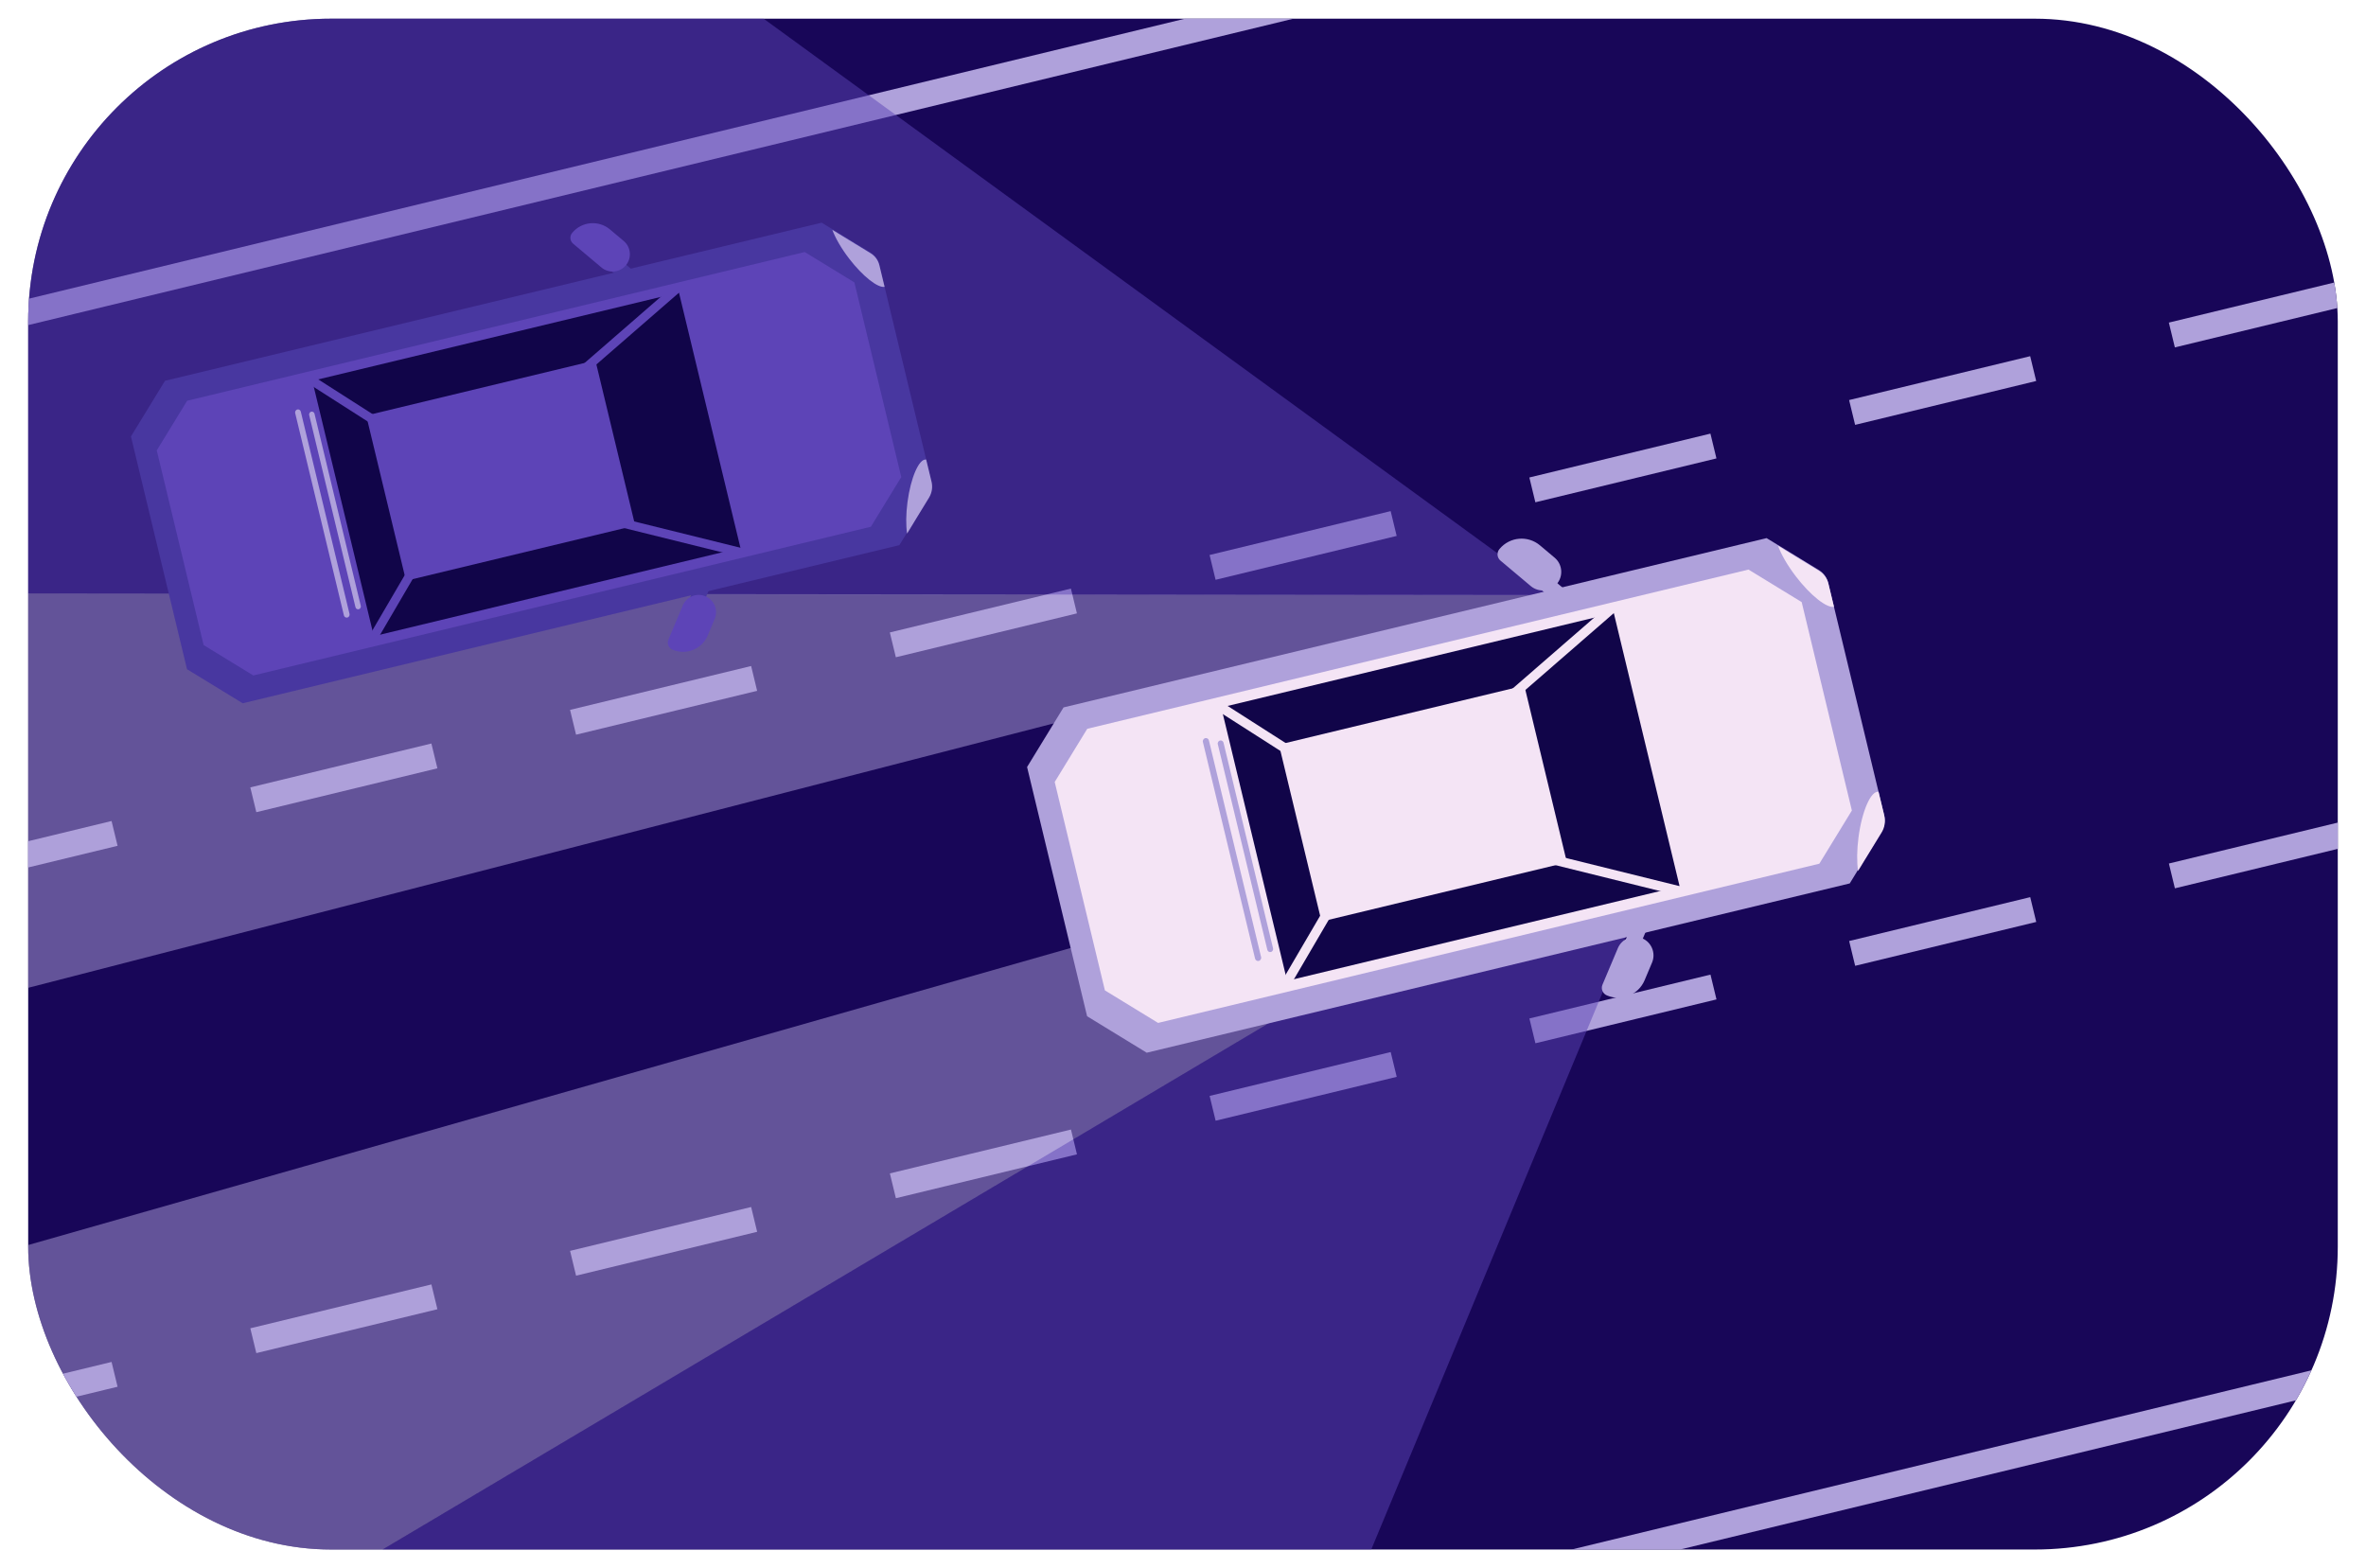 <?xml version="1.0" encoding="UTF-8"?><svg id="Ebene_5" xmlns="http://www.w3.org/2000/svg" xmlns:xlink="http://www.w3.org/1999/xlink" viewBox="0 0 684.96 454.06"><defs><style>.cls-1,.cls-2,.cls-3,.cls-4,.cls-5,.cls-6,.cls-7,.cls-8,.cls-9,.cls-10,.cls-11,.cls-12,.cls-13,.cls-14{stroke-width:0px;}.cls-1,.cls-15,.cls-14{fill:#5d44b7;}.cls-1,.cls-12{opacity:.5;}.cls-2{fill:#afa1dc;}.cls-3{fill:#606060;}.cls-4,.cls-6,.cls-12{fill:#afa1db;}.cls-4,.cls-15,.cls-16,.cls-13{opacity:.49;}.cls-5{fill:#f4e4f5;}.cls-17{stroke:#afa1db;stroke-width:.74px;}.cls-17,.cls-15,.cls-16{stroke-miterlimit:10;}.cls-17,.cls-9{fill:none;}.cls-7{fill:#110549;}.cls-15,.cls-16{stroke:#180658;stroke-width:.82px;}.cls-8{fill:#0a003a;}.cls-10,.cls-16,.cls-13{fill:#180658;}.cls-18{clip-path:url(#clippath-1);}.cls-11{fill:#4837a0;}.cls-19{clip-path:url(#clippath);}</style><clipPath id="clippath"><rect class="cls-9" x="-815.7" y="5.62" width="668.01" height="442.82" rx="87.62" ry="87.62"/></clipPath><clipPath id="clippath-1"><rect class="cls-9" x="8.16" y="5.41" width="668.63" height="443.23" rx="87.7" ry="87.7"/></clipPath></defs><g class="cls-19"><rect class="cls-14" x="-974.41" y="5.62" width="997.6" height="517.2"/><path class="cls-2" d="m333.03,291.94c.67,15.15-1.11,31.52-1.2,47.68h-74.88c.01-.45.02-.9.02-1.35,0-32.59-26.42-59.01-59.01-59.01s-59.01,26.42-59.01,59.01c0,.45,0,.91.02,1.36h-18.6s-242.86,0-242.86,0c.01-.45.02-.9.02-1.35,0-32.59-26.42-59.01-59.01-59.01s-59.01,26.42-59.01,59.01c0,.45,0,.9.02,1.35h-46.7c.47-2.78.96-5.97,1.48-9.75-18.93.3-37.86-.15-56.78-.09v-54.33s.07-.06.1-.09c19.95-18.54,45.04-30.7,72.01-34.63,21.76-3.16,75.05-7.93,75.05-7.93,2.18-.22,5.32-2.65,7.25-3.6,6.38-3.13,12.78-6.21,19.21-9.23,61.04-28.72,127.04-49.43,194.77-53.64,31.94-1.99,63.97.76,95.53,5.74,78.26,12.36,157.24,32.02,229.41,65.22-10.46,4.72-20.93,9.44-31.41,14.15.91,1.06,1.77,2.13,2.54,3.22,1.12,1.49,2.12,3.02,3.02,4.6,4.81,8.41,6.96,17.92,7.78,28.08h-.03c.12,1.52.21,3.05.28,4.6Z"/><path class="cls-14" d="m-116.26,336.27l251.02-1.26s1.69-13.3,4.98-19.71-261.05,2.85-261.05,2.85c0,0,5.31,7.25,5.06,18.13Z"/><path class="cls-6" d="m-118.62,333.86l251.02-1.26s3.01-11.55,7.34-17.31c4.89-6.51-263.41.44-263.41.44,0,0,5.31,7.25,5.06,18.13Z"/><path class="cls-4" d="m135.76,311.73c-3.99,5.71-6.67,16.4-6.23,16.38l-138.24,1.12c4.5-.66,5.14-.88,8.96-1.25l127.2-1.99s3.92-9.81,8.31-14.26Z"/><line class="cls-14" x1="23.24" y1="177.41" x2="8.06" y2="225.98"/><path class="cls-14" d="m241.43,312.17c4.62,7.65,7.29,16.62,7.29,26.22,0,.41,0,.83-.01,1.24h-1.35v.08h-15.26s-.3,0-.3,0h-10.3s-44.41-.03-44.41-.03h-10.6s-2.36,0-2.36,0h-12.89s-4.01-.01-4.01-.01c0-.42-.01-.84-.01-1.25,0-25.88,19.36-47.23,44.4-50.36,2.51-.41,5.07-.61,7.69-.61,18.07,0,33.82,9.94,42.08,24.65.02.03.04.06.06.1Z"/><path class="cls-3" d="m248.72,338.39c0,.41,0,.83-.01,1.24-.65,27.46-23.12,49.52-50.74,49.52s-50.08-22.05-50.74-49.5c0-.42-.01-.84-.01-1.25,0-25.88,19.36-47.23,44.4-50.36,2.51-.41,5.07-.61,7.69-.61,18.07,0,33.82,9.94,42.08,24.65.02.03.04.06.06.1,4.62,7.65,7.29,16.62,7.29,26.22Z"/><path class="cls-10" d="m333.06,287.34h-34.64l-12.16-20.89,7.59-11.79h31.15c5.52,9.67,7.54,20.79,8.07,32.68h0Z"/><path class="cls-8" d="m248.72,338.39c0,.41,0,.83-.01,1.24-.65,27.46-23.12,49.52-50.74,49.52s-50.08-22.05-50.74-49.5c0-.42-.01-.84-.01-1.25,0-25.88,19.36-47.23,44.4-50.36,2.08-.26,4.21-.4,6.36-.4,18.4,0,34.51,9.78,43.41,24.44.02.03.04.06.06.1,4.62,7.65,7.29,16.62,7.29,26.22Z"/><path class="cls-10" d="m247.53,335.64c0,1.34-.05,2.67-.16,3.98,0,.02,0,.04,0,.06v.02c-2.07,24.73-22.79,44.17-48.06,44.17s-46.03-19.46-48.07-44.23c-.11-1.32-.16-2.66-.16-4,0-24.02,17.56-43.93,40.54-47.62,2.51-.41,5.07-.61,7.69-.61,18.07,0,33.82,9.94,42.08,24.65.02.03.04.06.06.1,3.88,6.95,6.09,14.96,6.09,23.48Z"/><circle class="cls-8" cx="197.96" cy="338.39" r="33.87"/><circle class="cls-14" cx="199.3" cy="335.64" r="33.05"/><circle class="cls-17" cx="199.3" cy="335.64" r="22.56"/><path class="cls-16" d="m-147.09,229.34l385.24-10.41-58.97-31.22s-98.77-21.25-214.73-7.37c0,0-54.05,10.41-111.54,49Z"/><path class="cls-15" d="m-147.09,232.6l385.24-10.41-58.97-31.22s-98.77-21.25-214.73-7.37c0,0-54.05,10.41-111.54,49Z"/><polygon class="cls-6" points="-6.8 230.21 18.26 172.97 33.74 173.62 20.47 238.67 -6.8 230.21"/><polygon class="cls-6" points="158.3 228.26 118.25 173.62 108.92 174.71 149.95 232.6 158.3 228.26"/><line class="cls-13" x1="23.24" y1="175.99" x2="8.06" y2="225.98"/></g><g class="cls-18"><path class="cls-10" d="m750.36,57.33v393.95c0,29.37-23.82,53.18-53.19,53.18H57.33c-10.11,0-19.55-2.82-27.6-7.71-15.34-9.33-25.59-26.2-25.59-45.47V57.33C4.15,27.96,27.96,4.15,57.33,4.15h639.84c29.37,0,53.19,23.81,53.19,53.19Z"/><polygon class="cls-6" points="34.04 244.89 4.15 252.13 -18.39 257.59 -20.13 250.41 4.15 244.53 32.3 237.71 34.04 244.89"/><rect class="cls-6" x="72.56" y="221.53" width="53.94" height="7.39" transform="translate(-50.22 29.76) rotate(-13.62)"/><rect class="cls-6" x="165.13" y="199.1" width="53.94" height="7.39" transform="translate(-42.34 50.92) rotate(-13.62)"/><rect class="cls-6" x="257.71" y="176.68" width="53.94" height="7.39" transform="translate(-34.46 72.09) rotate(-13.62)"/><rect class="cls-6" x="350.28" y="154.26" width="53.94" height="7.39" transform="translate(-26.58 93.25) rotate(-13.62)"/><rect class="cls-6" x="442.86" y="131.83" width="53.94" height="7.39" transform="translate(-18.7 114.41) rotate(-13.62)"/><rect class="cls-6" x="535.43" y="109.41" width="53.94" height="7.39" transform="translate(-10.82 135.58) rotate(-13.62)"/><rect class="cls-6" x="628" y="86.99" width="53.94" height="7.39" transform="translate(-2.94 156.74) rotate(-13.62)"/><polygon class="cls-6" points="34.04 401.51 4.15 408.75 -18.39 414.21 -20.13 407.03 4.15 401.15 32.3 394.33 34.04 401.51"/><rect class="cls-6" x="72.56" y="378.15" width="53.94" height="7.39" transform="translate(-87.1 34.16) rotate(-13.62)"/><rect class="cls-6" x="165.13" y="355.73" width="53.94" height="7.39" transform="translate(-79.22 55.33) rotate(-13.62)"/><rect class="cls-6" x="257.71" y="333.31" width="53.94" height="7.39" transform="translate(-71.33 76.49) rotate(-13.62)"/><rect class="cls-6" x="350.28" y="310.88" width="53.94" height="7.39" transform="translate(-63.45 97.65) rotate(-13.62)"/><rect class="cls-6" x="442.86" y="288.46" width="53.94" height="7.39" transform="translate(-55.57 118.82) rotate(-13.62)"/><rect class="cls-6" x="535.43" y="266.04" width="53.94" height="7.39" transform="translate(-47.69 139.98) rotate(-13.62)"/><rect class="cls-6" x="628" y="243.61" width="53.94" height="7.39" transform="translate(-39.81 161.14) rotate(-13.62)"/><polygon class="cls-6" points="683.58 -69.47 379.66 4.15 259.35 33.29 4.15 95.1 -108.92 122.49 -108.92 114.88 4.15 87.5 251.52 27.58 348.26 4.15 681.84 -76.65 683.58 -69.47"/><polygon class="cls-6" points="871.53 347.73 871.53 355.34 750.36 384.69 387.02 472.71 255.92 504.46 147.54 530.71 145.8 523.53 224.53 504.46 390.52 464.25 750.36 377.09 871.53 347.73"/><path class="cls-1" d="m450.27,172.38h-1.52l-16.93-.03h-.02l-121.34-.14h-7.73s-.02,0-.02,0l-98-.13h-4.51l-29.18-.04h-12.26s-.02,0-.02,0l-41.82-.05h-2.96s-8.67-.02-8.67-.02h-3.32s-3.91,0-3.91,0l-42.69-.05h-6.5s-44.73-.07-44.73-.07v-76.74l-113.07,27.39v-7.61L4.15,87.5v-30.16C4.15,27.96,27.96,4.15,57.33,4.15h162.02l32.16,23.43,7.83,5.71,186.3,135.73,4.61,3.36Z"/><polygon class="cls-12" points="449.17 172.28 448.75 172.38 317.56 206.22 4.15 287.04 4.15 252.13 -18.39 257.59 -20.13 250.41 4.15 244.53 4.15 171.81 48.87 171.86 55.36 171.87 98.06 171.91 99.78 171.91 101.97 171.92 105.28 171.92 114 171.92 116.96 171.92 158.99 171.97 159.01 171.97 171.26 171.98 171.27 171.98 200.22 172.02 204.74 172.02 303.05 172.12 303.06 172.12 310.43 172.13 432.23 172.26 432.24 172.26 449.17 172.28"/><path class="cls-1" d="m490.68,222.98l-4.95,11.91-4.33,10.43-.99,2.39-.67,1.61-1.37,3.29-.89,2.13-2.48,6-.16.37-.48,1.15-5.84,14.05-5.69,13.73-3.51,8.45-68.81,165.74-3.5,8.46-13.18,31.75h-117.92l-108.38,26.25-1.74-7.18,78.73-19.07H57.33c-10.11,0-19.55-2.82-27.6-7.71l267.79-159.06,13.17-7.82,83.71-49.72,20.72-12.31,8.4-4.99,34.74-20.62,3.13-1.86,22.45-13.33,6.84-4.06Z"/><path class="cls-12" d="m490.68,222.98l-6.84,4.06-22.45,13.33-3.13,1.86-34.74,20.62h0s-8.39,4.99-8.39,4.99h0l-20.71,12.31h0s-83.71,49.73-83.71,49.73l-13.17,7.82h0L29.74,496.75c-15.34-9.33-25.59-26.2-25.59-45.47v-42.53l-22.54,5.46-1.74-7.18,24.28-5.88v-39.53l321.37-91.58,6.08-1.73,39.94-11.39,1.61-.46,2.05-.58,1.54-.44,1.55-.44,12.34-3.51,65.68-18.72,27.05-7.72,7.31-2.08Z"/><path class="cls-11" d="m260.36,157.84l-190.1,45.78c-6.29-3.85-9.82-6.01-16.12-9.86l-16.23-67.39c3.85-6.3,6.01-9.82,9.86-16.12l190.1-45.78c1.09.67,2.09,1.28,3.04,1.86l11.11,6.79c1.26.77,2.17,2.02,2.51,3.46l15.1,62.7c.38,1.57.11,3.22-.72,4.59-1.33,2.17-2.47,4.04-3.61,5.9-.13.21-.25.42-.38.63-.13.21-.25.42-.38.62l-.38.63c-.51.85-1.04,1.71-1.6,2.62-.68,1.11-1.4,2.28-2.19,3.57Z"/><path class="cls-14" d="m58.95,186.77l-13.57-56.36c3.44-5.62,5.36-8.77,8.8-14.38l178.79-43.06c5.62,3.44,8.77,5.36,14.38,8.8l13.57,56.36-8.8,14.38-178.79,43.06c-5.62-3.44-8.77-5.36-14.38-8.8Z"/><rect class="cls-7" x="114.37" y="79.87" width="76.05" height="109.17" transform="translate(247.43 -45.19) rotate(76.46)"/><rect class="cls-14" x="120.35" y="102.12" width="49.2" height="68.24" transform="translate(243.47 -36.58) rotate(76.46)"/><rect class="cls-14" x="159.76" y="95.53" width="41.96" height="2.56" transform="translate(380.66 51.33) rotate(139.01)"/><rect class="cls-14" x="173.8" y="153.69" width="41.2" height="2.56" transform="translate(345.85 352.13) rotate(-166.09)"/><rect class="cls-14" x="88.53" y="114.92" width="22.33" height="2.56" transform="translate(78.29 -35.4) rotate(32.59)"/><rect class="cls-14" x="102.64" y="173.51" width="22.33" height="2.56" transform="translate(-94.53 184.77) rotate(-59.67)"/><rect class="cls-11" x="178.98" y="75.12" width="4.16" height="8.14" transform="translate(3.92 166.8) rotate(-49.94)"/><path class="cls-14" d="m171.5,62.09h.09c4.27,0,7.73,3.46,7.73,7.73v5.2c0,2.77-2.25,5.01-5.01,5.01h0c-2.77,0-5.01-2.25-5.01-5.01v-10.72c0-1.22.99-2.21,2.21-2.21Z" transform="translate(7.74 158.74) rotate(-49.94)"/><rect class="cls-11" x="201" y="166.53" width="4.16" height="8.14" transform="translate(82.21 -65.48) rotate(22.86)"/><path class="cls-14" d="m200.77,171.94h0c2.77,0,5.01,2.25,5.01,5.01v5.2c0,4.27-3.46,7.73-7.73,7.73h-.09c-1.22,0-2.21-.99-2.21-2.21v-10.72c0-2.77,2.25-5.01,5.01-5.01Z" transform="translate(86.03 -63.78) rotate(22.86)"/><path class="cls-6" d="m256.09,83.05c-1.98.36-6.33-3.05-10.28-8.19-2.3-3-4-5.99-4.85-8.31l11.11,6.79c1.26.77,2.17,2.02,2.51,3.46l1.51,6.25Z"/><path class="cls-6" d="m262.6,154.48c-.35-2.39-.34-5.61.12-9.11.94-7.12,3.37-12.67,5.41-12.3,0,0,0,0,0,0l1.55,6.42c.38,1.57.11,3.22-.72,4.59-1.33,2.17-2.47,4.04-3.61,5.9-.13.21-.25.42-.38.63-.13.21-.25.42-.38.62l-.38.63c-.51.85-1.04,1.71-1.6,2.62Z"/><rect class="cls-6" x="67.56" y="147" width="58.84" height="1.59" rx=".8" ry=".8" transform="translate(217.96 18.91) rotate(76.46)"/><rect class="cls-6" x="62.34" y="147.84" width="61.97" height="1.68" rx=".84" ry=".84" transform="translate(216.02 23.14) rotate(76.46)"/></g><path class="cls-6" d="m535.51,255.78l-203.53,49.02c-6.74-4.12-10.52-6.44-17.26-10.56l-17.38-72.16c4.12-6.74,6.43-10.52,10.56-17.26l203.53-49.02c1.17.71,2.24,1.37,3.26,1.99l11.89,7.28c1.35.83,2.32,2.16,2.69,3.7l16.17,67.13c.4,1.68.12,3.45-.78,4.91-1.42,2.32-2.64,4.32-3.87,6.32-.14.22-.27.44-.41.67-.13.22-.27.44-.41.66l-.41.67c-.55.91-1.12,1.83-1.71,2.81-.73,1.18-1.5,2.44-2.34,3.83Z"/><path class="cls-5" d="m319.87,286.75l-14.53-60.34c3.68-6.01,5.74-9.39,9.42-15.4l191.43-46.1,15.4,9.42,14.53,60.34c-3.68,6.01-5.74,9.39-9.42,15.4l-191.43,46.1-15.4-9.42Z"/><rect class="cls-7" x="379.21" y="172.3" width="81.42" height="116.88" transform="translate(545.92 -231.54) rotate(76.46)"/><rect class="cls-5" x="385.61" y="196.12" width="52.68" height="73.07" transform="translate(541.68 -222.32) rotate(76.46)"/><rect class="cls-5" x="427.8" y="189.06" width="44.93" height="2.74" transform="translate(915.04 38.83) rotate(139.01)"/><rect class="cls-5" x="442.83" y="251.34" width="44.11" height="2.74" transform="translate(855.41 609.75) rotate(-166.09)"/><rect class="cls-5" x="351.53" y="209.83" width="23.91" height="2.74" transform="translate(171 -162.53) rotate(32.59)"/><rect class="cls-5" x="366.64" y="272.55" width="23.91" height="2.74" transform="translate(-49 462.41) rotate(-59.67)"/><rect class="cls-6" x="448.38" y="167.21" width="4.45" height="8.72" transform="translate(29.28 406.02) rotate(-49.94)"/><path class="cls-6" d="m440.37,153.26h.1c4.57,0,8.28,3.71,8.28,8.28v5.56c0,2.96-2.41,5.37-5.37,5.37h0c-2.96,0-5.37-2.41-5.37-5.37v-11.48c0-1.3,1.06-2.36,2.36-2.36Z" transform="translate(33.37 397.39) rotate(-49.94)"/><rect class="cls-6" x="471.96" y="265.08" width="4.45" height="8.72" transform="translate(141.88 -163.02) rotate(22.86)"/><path class="cls-6" d="m471.71,270.88h0c2.96,0,5.37,2.41,5.37,5.37v5.56c0,4.57-3.71,8.28-8.28,8.28h-.1c-1.3,0-2.36-1.06-2.36-2.36v-11.48c0-2.96,2.41-5.37,5.37-5.37Z" transform="translate(145.98 -161.19) rotate(22.86)"/><path class="cls-5" d="m530.94,175.7c-2.12.39-6.78-3.27-11-8.77-2.47-3.21-4.29-6.41-5.19-8.9l11.89,7.28c1.35.83,2.32,2.16,2.69,3.7l1.61,6.69Z"/><path class="cls-5" d="m537.91,252.18c-.37-2.56-.36-6.01.13-9.75,1-7.63,3.61-13.56,5.8-13.17,0,0,0,0,0,0l1.66,6.88c.4,1.68.12,3.45-.78,4.91-1.42,2.32-2.64,4.32-3.87,6.32-.14.22-.27.44-.41.67-.13.22-.27.44-.41.66l-.41.67c-.55.91-1.12,1.83-1.71,2.81Z"/><rect class="cls-6" x="329.08" y="244.18" width="62.99" height="1.71" rx=".85" ry=".85" transform="translate(514.36 -162.9) rotate(76.46)"/><rect class="cls-6" x="323.5" y="245.07" width="66.35" height="1.8" rx=".9" ry=".9" transform="translate(512.29 -158.38) rotate(76.46)"/></svg>